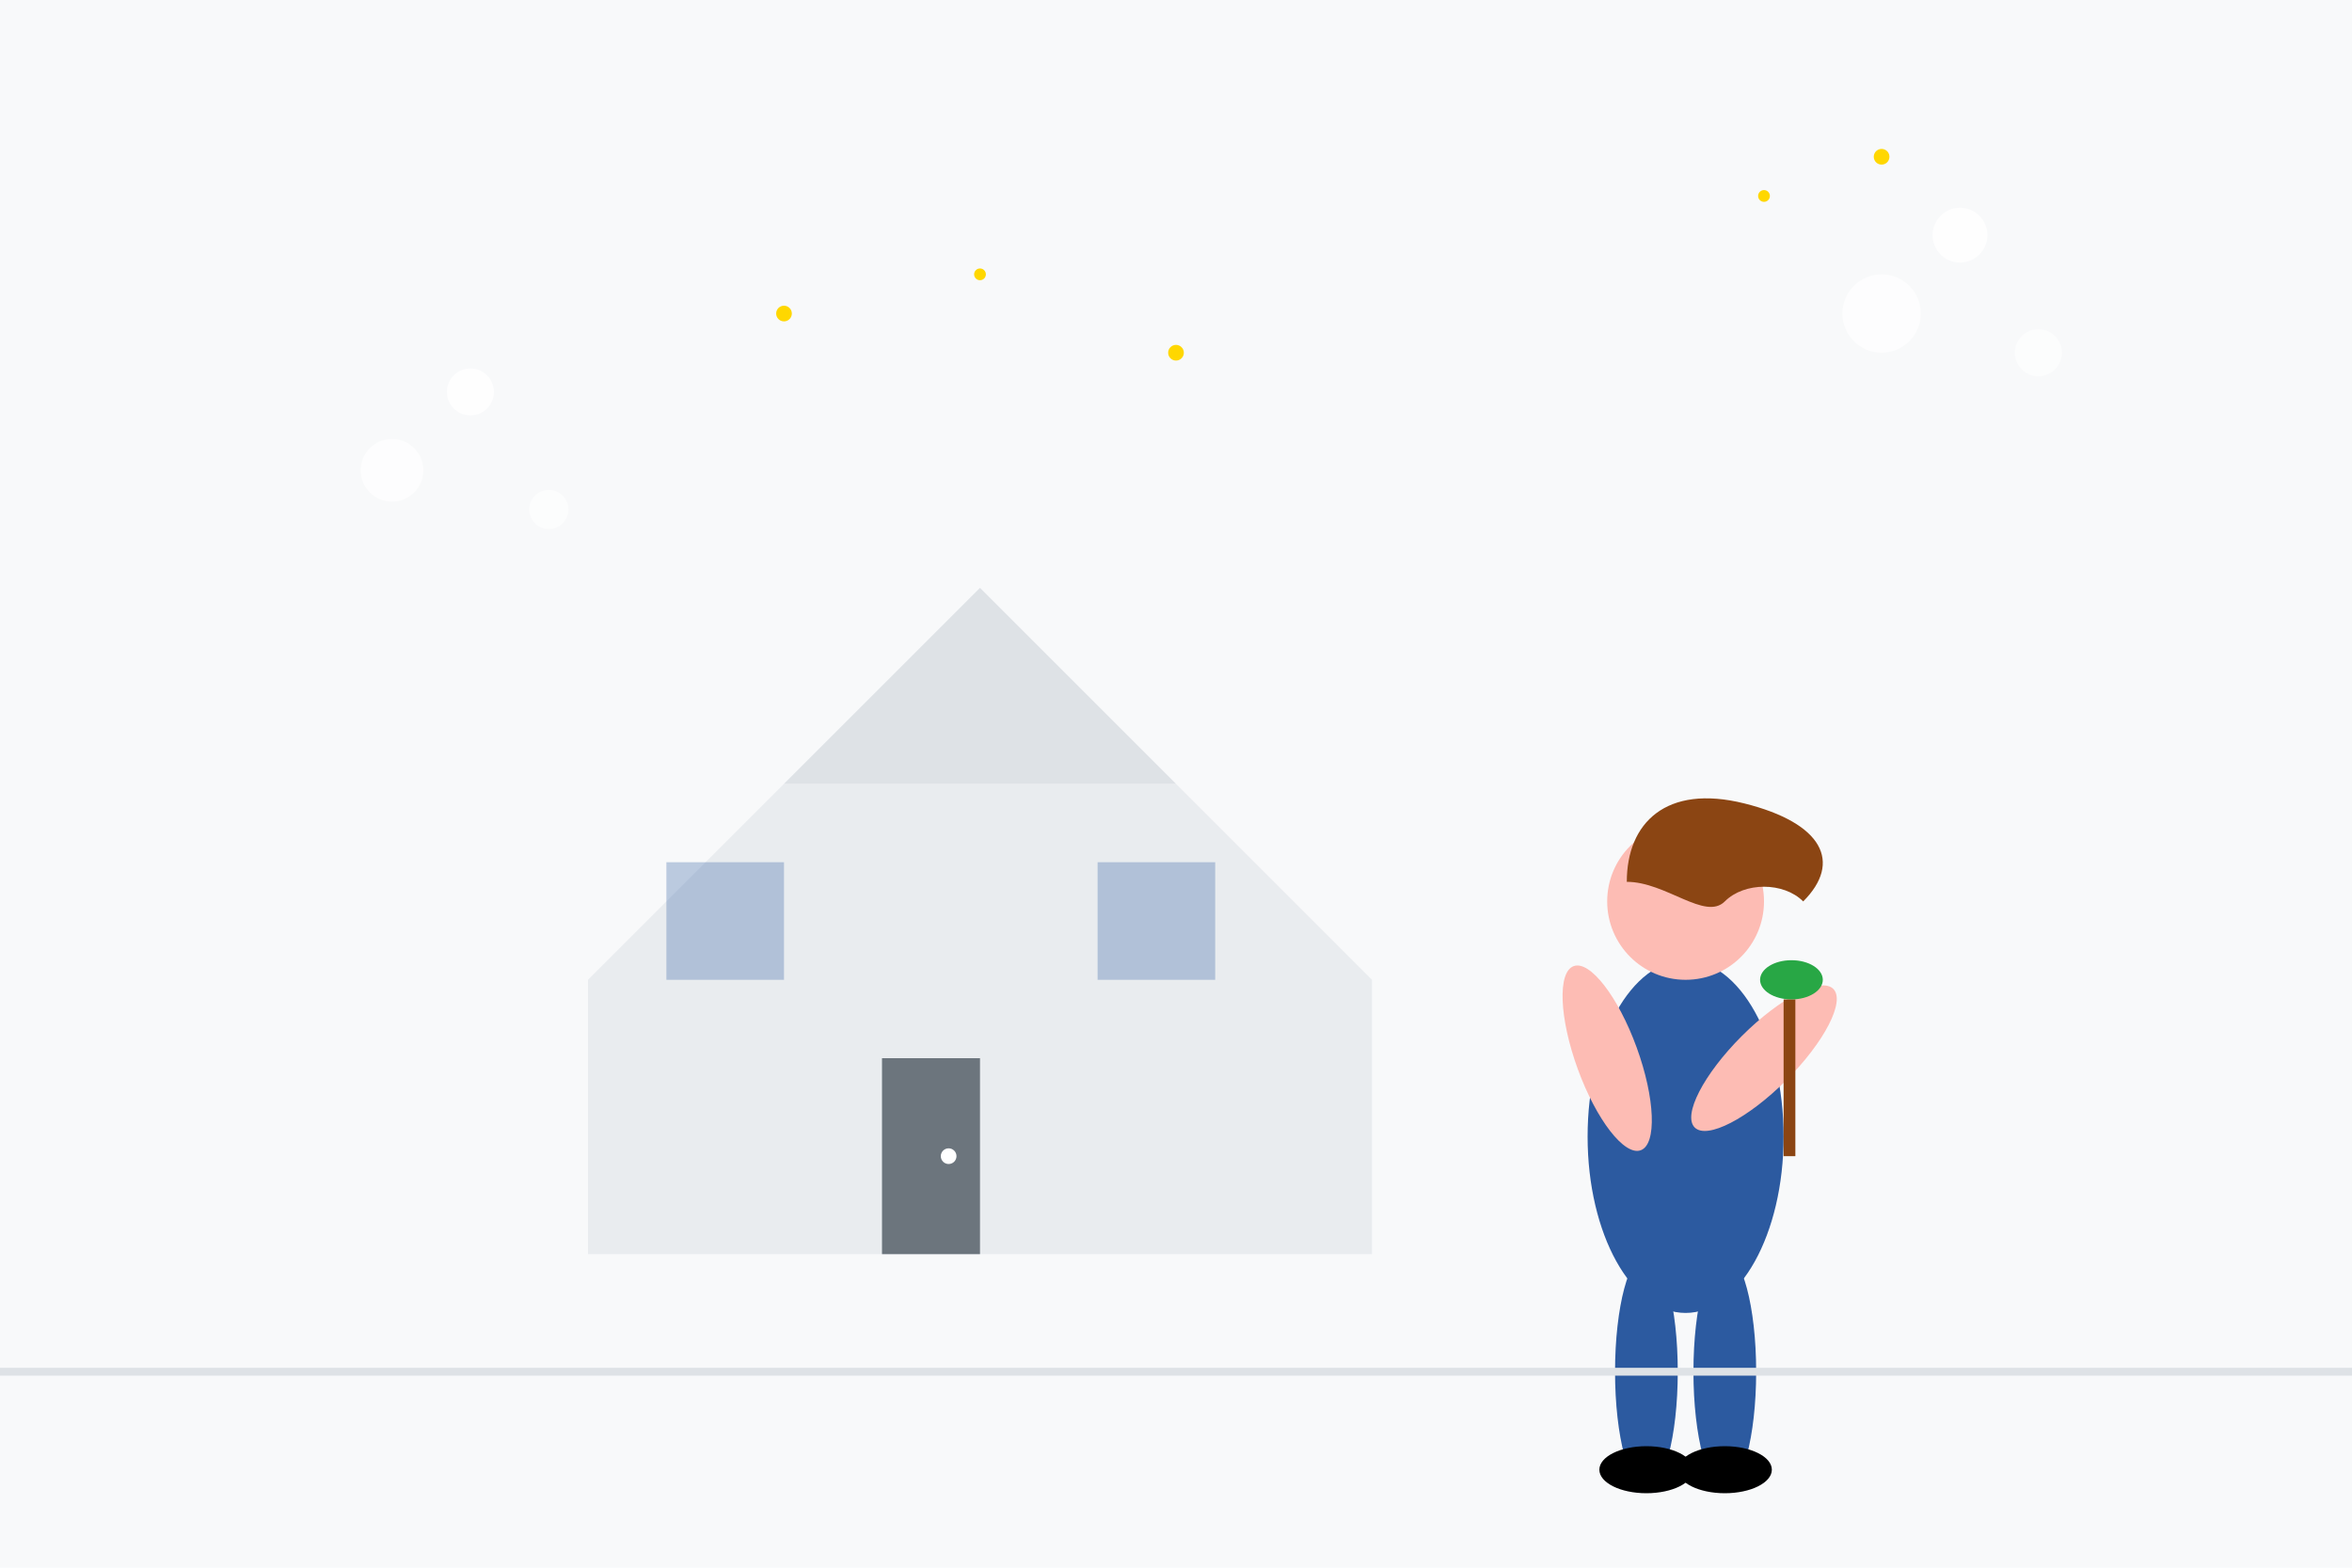 <svg width="600" height="400" viewBox="0 0 600 400" fill="none" xmlns="http://www.w3.org/2000/svg">
  <!-- Background -->
  <rect width="600" height="400" fill="#f8f9fa"/>
  
  <!-- House silhouette -->
  <path d="M150 250L200 200L300 200L350 250L350 320L150 320Z" fill="#e9ecef"/>
  <path d="M200 200L250 150L300 200" fill="#dee2e6"/>
  
  <!-- Windows -->
  <rect x="170" y="220" width="30" height="30" fill="#2c5aa0" opacity="0.3"/>
  <rect x="280" y="220" width="30" height="30" fill="#2c5aa0" opacity="0.3"/>
  
  <!-- Door -->
  <rect x="225" y="270" width="25" height="50" fill="#6c757d"/>
  <circle cx="242" cy="295" r="2" fill="#ffffff"/>
  
  <!-- Cleaning person -->
  <g transform="translate(380, 200)">
    <!-- Body -->
    <ellipse cx="50" cy="90" rx="25" ry="45" fill="#2c5aa0"/>
    
    <!-- Head -->
    <circle cx="50" cy="30" r="20" fill="#fdbcb4"/>
    
    <!-- Hair -->
    <path d="M35 25c0-15 10-25 30-20s25 15 15 25c-5-5-15-5-20 0s-15-5-25-5z" fill="#8b4513"/>
    
    <!-- Arms -->
    <ellipse cx="30" cy="70" rx="8" ry="25" fill="#fdbcb4" transform="rotate(-20 30 70)"/>
    <ellipse cx="70" cy="70" rx="8" ry="25" fill="#fdbcb4" transform="rotate(45 70 70)"/>
    
    <!-- Cleaning tool -->
    <rect x="75" y="55" width="3" height="40" fill="#8b4513"/>
    <ellipse cx="77" cy="50" rx="8" ry="5" fill="#28a745"/>
    
    <!-- Legs -->
    <ellipse cx="40" cy="150" rx="8" ry="30" fill="#2c5aa0"/>
    <ellipse cx="60" cy="150" rx="8" ry="30" fill="#2c5aa0"/>
    
    <!-- Feet -->
    <ellipse cx="40" cy="175" rx="12" ry="6" fill="#000000"/>
    <ellipse cx="60" cy="175" rx="12" ry="6" fill="#000000"/>
  </g>
  
  <!-- Cleaning bubbles -->
  <circle cx="100" cy="120" r="8" fill="#ffffff" opacity="0.7"/>
  <circle cx="120" cy="100" r="6" fill="#ffffff" opacity="0.8"/>
  <circle cx="140" cy="130" r="5" fill="#ffffff" opacity="0.6"/>
  <circle cx="480" cy="80" r="10" fill="#ffffff" opacity="0.7"/>
  <circle cx="500" cy="60" r="7" fill="#ffffff" opacity="0.8"/>
  <circle cx="520" cy="90" r="6" fill="#ffffff" opacity="0.6"/>
  
  <!-- Sparkles -->
  <g fill="#ffd700">
    <circle cx="200" cy="80" r="2"/>
    <circle cx="250" cy="70" r="1.5"/>
    <circle cx="300" cy="90" r="2"/>
    <circle cx="450" cy="50" r="1.5"/>
    <circle cx="480" cy="40" r="2"/>
  </g>
  
  <!-- Ground line -->
  <line x1="0" y1="350" x2="600" y2="350" stroke="#dee2e6" stroke-width="2"/>
</svg>
